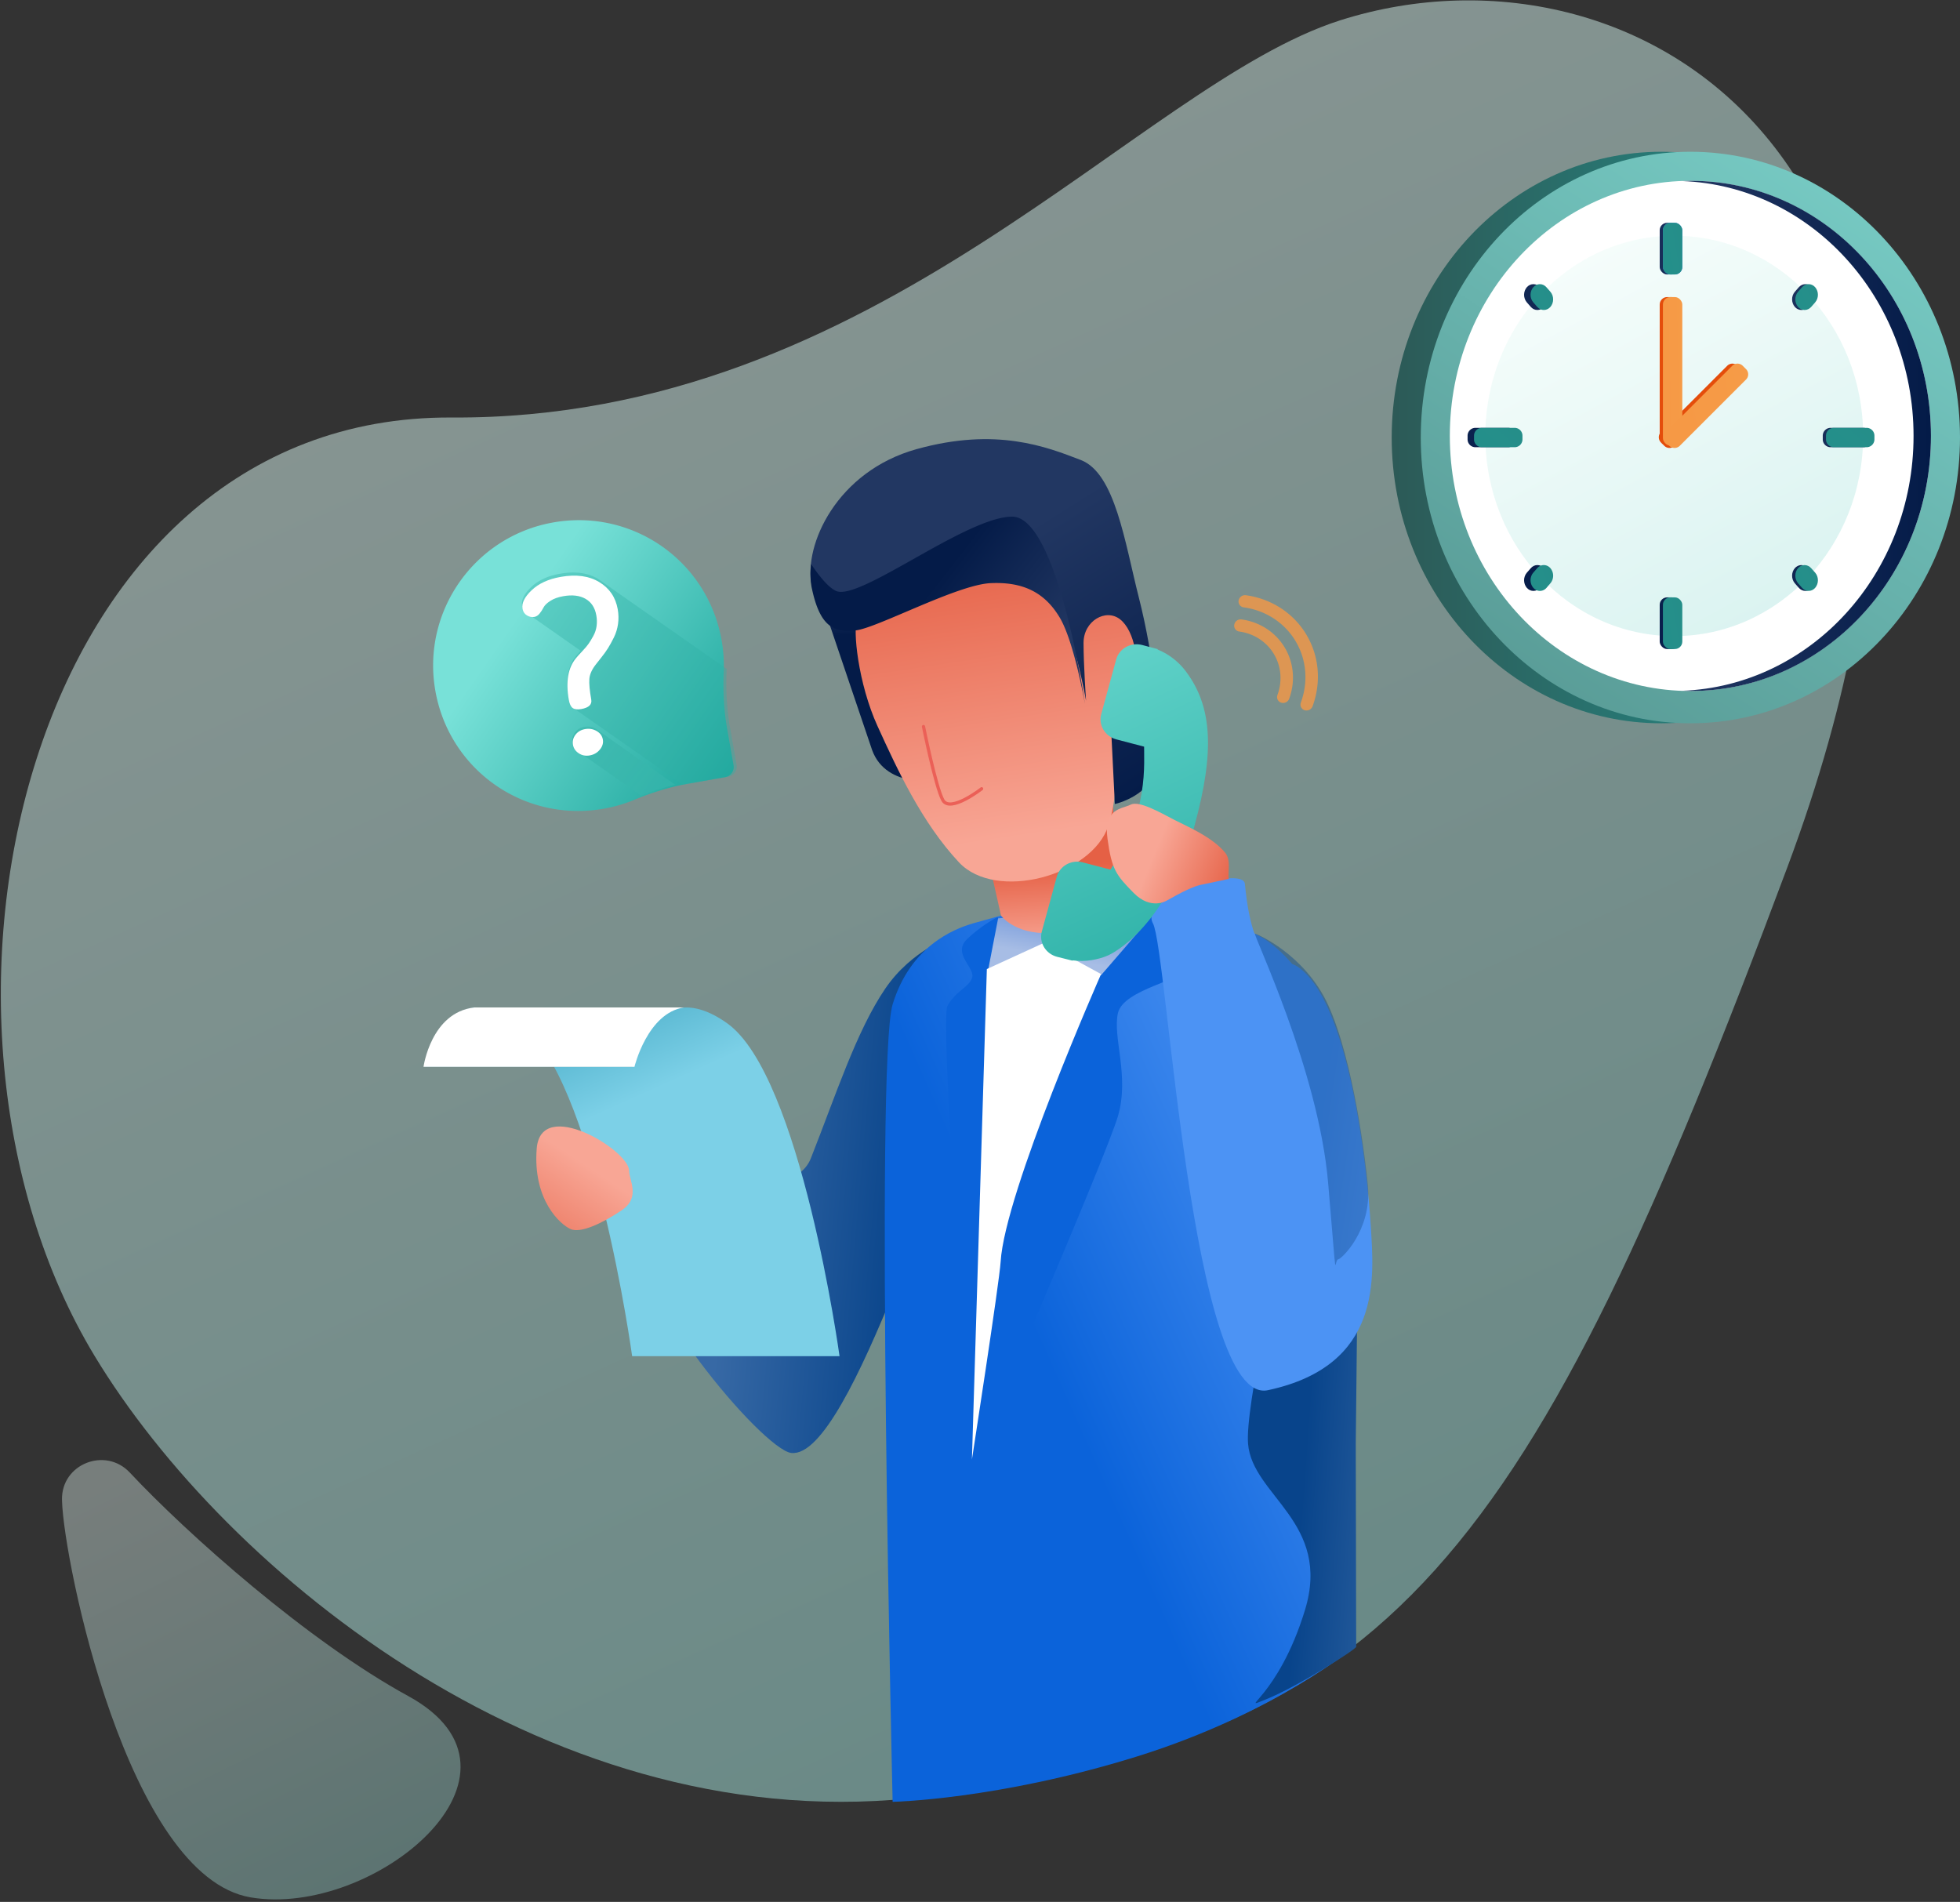 <svg xmlns="http://www.w3.org/2000/svg" xmlns:xlink="http://www.w3.org/1999/xlink" width="607" height="589"><rect width="100%" height="100%" fill="#333333" stroke="none"/><defs><linearGradient x1="18.147%" y1="1.431%" x2="84.083%" y2="130.916%" id="A"><stop stop-color="#eafcf7" offset="0%"/><stop stop-color="#82d6cf" offset="100%"/></linearGradient><linearGradient x1="-4.062%" y1="50%" x2="96.033%" y2="50%" id="B"><stop stop-color="#2d5754" offset="0%"/><stop stop-color="#239792" offset="100%"/></linearGradient><linearGradient x1="-56.807%" y1="239.441%" x2="94.81%" y2="-5.862%" id="C"><stop stop-color="#2d5754" offset="0%"/><stop stop-color="#7bd1ca" offset="100%"/></linearGradient><linearGradient x1="3.00695191e-14%" y1="49.995%" x2="100%" y2="49.995%" id="D"><stop stop-color="#223762" offset="0%"/><stop stop-color="#041b48" offset="100%"/></linearGradient><linearGradient x1="668.614%" y1="-230.397%" x2="-1291.712%" y2="658.063%" id="E"><stop stop-color="#223762" offset="0%"/><stop stop-color="#041b48" offset="100%"/></linearGradient><linearGradient x1="1671.739%" y1="-685.008%" x2="-288.723%" y2="203.452%" id="F"><stop stop-color="#223762" offset="0%"/><stop stop-color="#041b48" offset="100%"/></linearGradient><linearGradient x1="-722.78%" y1="-223.286%" x2="1439.768%" y2="541.567%" id="G"><stop stop-color="#223762" offset="0%"/><stop stop-color="#041b48" offset="100%"/></linearGradient><linearGradient x1="-1648.649%" y1="-550.762%" x2="513.9%" y2="214.146%" id="H"><stop stop-color="#223762" offset="0%"/><stop stop-color="#041b48" offset="100%"/></linearGradient><linearGradient x1="1426.066%" y1="-1505.951%" x2="-64.116%" y2="178.902%" id="I"><stop stop-color="#223762" offset="0%"/><stop stop-color="#041b48" offset="100%"/></linearGradient><linearGradient x1="373.058%" y1="-315.064%" x2="-1117.125%" y2="1369.789%" id="J"><stop stop-color="#223762" offset="0%"/><stop stop-color="#041b48" offset="100%"/></linearGradient><linearGradient x1="859.579%" y1="-865.365%" x2="-643.164%" y2="833.704%" id="K"><stop stop-color="#223762" offset="0%"/><stop stop-color="#041b48" offset="100%"/></linearGradient><linearGradient x1="954.013%" y1="-972.2%" x2="-548.731%" y2="726.976%" id="L"><stop stop-color="#223762" offset="0%"/><stop stop-color="#041b48" offset="100%"/></linearGradient><linearGradient x1="668.614%" y1="-230.397%" x2="-1291.848%" y2="658.063%" id="M"><stop stop-color="#4c93f4" offset="0%"/><stop stop-color="#0b63da" offset="100%"/></linearGradient><linearGradient x1="1671.603%" y1="-685.008%" x2="-288.723%" y2="203.452%" id="N"><stop stop-color="#277a76" offset="0%"/><stop stop-color="#24938e" offset="100%"/></linearGradient><linearGradient x1="-269.565%" y1="114.301%" x2="-132.201%" y2="86.667%" id="O"><stop stop-color="#ffc063" offset="0%"/><stop stop-color="#e44d0b" offset="95%"/></linearGradient><linearGradient x1="-528.668%" y1="176.138%" x2="-391.168%" y2="148.654%" id="P"><stop stop-color="#ffc063" offset="0%"/><stop stop-color="#e44d0b" offset="95%"/></linearGradient><linearGradient x1="1642.663%" y1="-201.111%" x2="-3404.755%" y2="594.624%" id="Q"><stop stop-color="#ffc063" offset="0%"/><stop stop-color="#e44d0b" offset="95%"/></linearGradient><linearGradient x1="1634.375%" y1="-187.635%" x2="-3386.821%" y2="598.633%" id="R"><stop stop-color="#ffc063" offset="0%"/><stop stop-color="#e44d0b" offset="95%"/></linearGradient><linearGradient x1="29.354%" y1="48.654%" x2="80.544%" y2="55.48%" id="S"><stop stop-color="#3769a5" offset="0%"/><stop stop-color="#08448b" offset="100%"/></linearGradient><linearGradient x1="89.998%" y1="19.047%" x2="41.91%" y2="58.259%" id="T"><stop stop-color="#4c93f4" offset="0%"/><stop stop-color="#0b63da" offset="100%"/></linearGradient><linearGradient x1="202.441%" y1="51.68%" x2="121.892%" y2="50.768%" id="U"><stop stop-color="#4c93f4" offset="0%"/><stop stop-color="#0b63da" offset="100%"/></linearGradient><linearGradient x1="179.393%" y1="54.383%" x2="118.288%" y2="52.421%" id="V"><stop stop-color="#4c93f4" offset="0%"/><stop stop-color="#0b63da" offset="100%"/></linearGradient><linearGradient x1="31.181%" y1="69.855%" x2="87.539%" y2="-51.893%" id="W"><stop stop-color="#a7bde5" offset="0%"/><stop stop-color="#2f66cb" offset="100%"/></linearGradient><linearGradient x1="55.623%" y1="109.002%" x2="51.809%" y2="48.412%" id="X"><stop stop-color="#f8a695" offset="0%"/><stop stop-color="#e56045" offset="100%"/></linearGradient><linearGradient x1="55.039%" y1="11.149%" x2="55.772%" y2="26.016%" id="Y"><stop stop-color="#223762" offset="0%"/><stop stop-color="#041b48" offset="100%"/></linearGradient><linearGradient x1="59.467%" y1="87.029%" x2="45.86%" y2="-9.828%" id="Z"><stop stop-color="#f8a695" offset="0%"/><stop stop-color="#e56045" offset="100%"/></linearGradient><linearGradient x1="47.234%" y1="31.249%" x2="90.662%" y2="101.523%" id="a"><stop stop-color="#223762" offset="0%"/><stop stop-color="#041b48" offset="100%"/></linearGradient><linearGradient x1="96.658%" y1="58.989%" x2="47.113%" y2="32.699%" id="b"><stop stop-color="#223762" offset="0%"/><stop stop-color="#041b48" offset="100%"/></linearGradient><linearGradient x1="155.865%" y1="74.261%" x2="65.841%" y2="38.242%" id="c"><stop stop-color="#3769a5" offset="0%"/><stop stop-color="#08448b" offset="100%"/></linearGradient><linearGradient x1="222.581%" y1="118.595%" x2="303.153%" y2="154.921%" id="d"><stop stop-color="#4c93f4" offset="0%"/><stop stop-color="#0b63da" offset="100%"/></linearGradient><linearGradient x1="53.78%" y1="35.335%" x2="66.41%" y2="9.136%" id="e"><stop stop-color="#7cd0e7" offset="0%"/><stop stop-color="#49acc7" offset="100%"/></linearGradient><linearGradient x1="61.88%" y1="30.015%" x2="-33.888%" y2="144.069%" id="f"><stop stop-color="#f8a695" offset="0%"/><stop stop-color="#e56045" offset="100%"/></linearGradient><linearGradient x1="20.921%" y1="-54.501%" x2="41.357%" y2="168.674%" id="g"><stop stop-color="#78e1d8" offset="0%"/><stop stop-color="#16a298" offset="100%"/></linearGradient><linearGradient x1="40.649%" y1="50%" x2="108.172%" y2="71.565%" id="h"><stop stop-color="#f8a695" offset="0%"/><stop stop-color="#e56045" offset="100%"/></linearGradient><linearGradient x1="31.211%" y1="31.213%" x2="99.494%" y2="99.496%" id="i"><stop stop-color="#78e1d8" offset="0%"/><stop stop-color="#16a298" offset="100%"/></linearGradient><linearGradient x1="69.052%" y1="64.78%" x2="-19.144%" y2="-8.493%" id="j"><stop stop-color="#31afa4" offset="0%"/><stop stop-color="#31afa4" offset="100%"/></linearGradient><linearGradient x1="142.909%" y1="157.777%" x2="5.578%" y2="5.055%" id="k"><stop stop-color="#42beb5" offset="0%"/><stop stop-color="#31afa4" offset="100%"/></linearGradient><path id="l" d="M579.5 134.93v1.14a2.43 2.43 0 0 1-2.43 2.43h-10.14a2.43 2.43 0 0 1-2.43-2.43v-1.14a2.43 2.43 0 0 1 2.43-2.43h10.14a2.43 2.43 0 0 1 2.43 2.43z"/><path id="m" d="M472.843 182.038c.527.613 1.267.962 2.04.962s1.514-.348 2.04-.962l1.233-1.41c1.123-1.32 1.123-3.35 0-4.668-.527-.613-1.267-.962-2.04-.962s-1.514.348-2.04.962l-1.233 1.41c-1.123 1.32-1.123 3.35 0 4.668z"/><path id="n" d="M472.843 88.962c-1.123 1.32-1.123 3.35 0 4.668l1.233 1.41c.527.613 1.267.962 2.04.962s1.514-.348 2.04-.962c1.123-1.32 1.123-3.35 0-4.668l-1.233-1.41c-.527-.613-1.267-.962-2.04-.962s-1.514.348-2.04.962z"/><path id="o" d="M538.15 113.286l1.012 1.012a2.3 2.3 0 0 1 0 3.253l-20.5 20.5a2.3 2.3 0 0 1-3.253 0l-1.012-1.012a2.3 2.3 0 0 1 0-3.253l20.5-20.5a2.3 2.3 0 0 1 3.253 0z"/></defs><g fill="none" fill-rule="evenodd"><g fill="url(#A)"><path d="M139.9 129.3c132 .8 212.37-103 275.13-123C509.33-23.67 633.7 54 553.5 268.67S431.73 538 287.26 556.32C171.65 571 69.85 487 29.3 419.92-34.16 315 8 128.52 139.9 129.3z" opacity=".5"/><path d="M19.2 464.43C19 453.37 32.6 448 40.16 456c17.86 19.07 55.1 52.23 86.26 69.25 43.7 23.9-10.67 68.8-48.8 62.35S19.77 483.45 19.22 465c-.007-.2-.01-.4-.01-.57z" opacity=".373"/></g><ellipse fill="url(#B)" cx="514.5" cy="135.5" rx="83.5" ry="88.5"/><ellipse fill="url(#C)" cx="523.5" cy="135.5" rx="83.5" ry="88.5"/><ellipse fill="#fff" cx="523.5" cy="135" rx="74.5" ry="79"/><path d="M523.688 56l-2.688.074C560.787 57.58 592.615 92.33 592.615 135S560.787 212.42 521 213.926c.896 0 1.792.074 2.688.074C564.73 214 598 178.63 598 135s-33.27-79-74.312-79z" fill="url(#D)"/><ellipse fill="url(#A)" opacity=".363" cx="518.5" cy="135" rx="58.5" ry="62"/><rect fill="url(#E)" x="514" y="69" width="6" height="16" rx="2.3"/><rect fill="url(#F)" x="514" y="185" width="6" height="16" rx="2.3"/><use xlink:href="#l" fill="url(#G)"/><use xlink:href="#l" x="-110" fill="url(#H)"/><use xlink:href="#m" fill="url(#I)"/><use xlink:href="#m" x="83" y="-87" fill="url(#J)"/><use xlink:href="#n" fill="url(#K)"/><use xlink:href="#n" x="83" y="87" fill="url(#L)"/><rect fill="url(#M)" x="515" y="69" width="6" height="16" rx="2.3"/><g fill="url(#N)"><rect x="515" y="185" width="6" height="16" rx="2.3"/><use xlink:href="#l" x="1"/><use xlink:href="#l" x="-108"/><path d="M474.86 182.038c.528.613 1.27.962 2.046.962s1.517-.348 2.046-.962l1.204-1.41a3.65 3.65 0 0 0 0-4.668c-.528-.613-1.27-.962-2.046-.962s-1.517.348-2.046.962l-1.235 1.41a3.65 3.65 0 0 0 .031 4.668z"/><use xlink:href="#m" x="84" y="-87"/><use xlink:href="#n" x="2"/><path d="M556.843 175.946c-1.123 1.322-1.123 3.357 0 4.68l1.233 1.412c.527.615 1.267.964 2.04.964s1.514-.35 2.04-.964c1.123-1.322 1.123-3.357 0-4.68l-1.264-1.412c-.526-.604-1.26-.946-2.025-.946s-1.5.342-2.025.946z"/><rect x="515" y="69" width="6" height="16" rx="2.3"/></g><rect fill="url(#O)" x="514" y="92" width="6" height="46" rx="2.3"/><use xlink:href="#o" fill="url(#P)"/><rect fill="url(#Q)" x="515" y="92" width="6" height="46" rx="2.3"/><use xlink:href="#o" x="1.566" fill="url(#R)"/><path d="M294.85 290s-12.43 4-20.717 16.202c-8.914 13.127-15.307 32.996-23.02 52.523-6.86 17.374-53.497 1.6-55.048 18.677-1.987 21.9 40.244 71.536 48.97 72.564 18.738 2.21 48.664-103.442 57.393-109.53S294.85 290 294.85 290z" fill="url(#S)"/><path d="M357.39 282s20.103.773 33.027 8.093 28.743 31.89 30.393 70.97-8.076 116-8.076 116l7.137 32.627S394.994 530.638 352 544s-75.556 14.01-75.556 14.01-5.5-229.08 0-246.988 18.7-23.246 24.922-25.07l9.813-2.74 46.212-1.2z" fill="url(#T)"/><path d="M308.92 284a44.57 44.57 0 0 0-9.478 6.886c-4.443 4.35 2.207 8.583 1.673 11.598s-5.05 4.233-7.686 9.032S301.117 451 301.117 451L316 330.668v-31.315L308.92 284z" fill="url(#U)"/><path d="M358.256 282s8.494 14.26 8.742 17.858-19.058 6.38-20.777 13.88 3.657 19.43 0 31.93S302 452 302 452l11.132-99.15 19.262-47.747L358.256 282z" fill="url(#V)"/><path fill="url(#W)" d="M309.108 284.41L306 300.482l17.5-8.036 17.5 9.553L358 282.33 345.92 281z"/><path d="M303 252.45l7.006 31.1s4.15 5.8 15.032 5.422 20.962-9.09 20.962-9.09L344.65 248 303 252.45z" fill="url(#X)"/><path d="M254 184.743l16.1 47.576c4.464 12.207 20.872 9.403 20.872 9.403L304 210.206 279.644 178 254 184.743z" fill="url(#Y)"/><path d="M271.806 224.96c6.155 13.514 13.69 29.804 25.172 42.09s41.257 4.076 46.25-11.293 1.03-35.225 1.03-35.225 10.162-3.23 9.726-11.688-5.3-19.227-10.743-19.577-7.825 6.472-7.825 6.472-3.95-14.946-17.58-19.9-50.954 13.47-52.363 16.16.19 19.5 6.33 32.96z" fill="url(#Z)"/><path d="M336.34 216.985s-3.328-19.072-7.84-26.51-11.036-10.952-21.458-10.546-35.5 13.858-42.055 14.526-11.036-.857-13.605-13.233 7.737-35.24 32.465-42.125 40.245-.726 50.887 3.37 13.605 25.507 18 42.75 7.532 41.82 5.766 51.566S345.26 249 345.26 249l-1.46-29.37s4.642.19 7.08-6.958.482-17.315-3.956-20.844-11.357.45-11.357 7.263.774 17.896.774 17.896z" fill="url(#a)"/><path d="M286 225s3.75 18.66 5.986 22.78S304 244.267 304 244.267" stroke="#eb6057" stroke-linecap="round" stroke-linejoin="round"/><path d="M313.42 160c-14.235.103-47.095 26.13-54.423 23.04-2.268-.967-5.045-4.247-7.78-8.32a22.66 22.66 0 0 0 .145 7.177c2.56 12.48 7.023 13.973 13.55 13.343s31.493-14.178 41.89-14.646 16.88 3.134 21.374 10.633S336 218 336 218s-8.346-58.102-22.58-58z" fill="url(#b)"/><path d="M341 301.667s-29.837 67.526-31.11 89.09C309.533 396.94 301 452 301 452l4.622-151.893L323.296 292 341 301.667z" fill="#fff"/><path d="M420.82 360.552c-.42-13.87-3.12-27.574-7.988-40.552-18.43 74.02-27.2 116.405-26.314 127.15 1.33 16.12 25.958 24.276 17.61 51.525s-21.24 31.252-12.164 27.64c9.947-3.96 28.224-15.68 28.036-16.322L419.872 447l.947-86.448z" fill="url(#c)"/><path d="M385.526 273.705c-.56-5.77-33.012 4.1-28.477 12.234s11.824 149.692 35.624 144.59c35.62-7.625 32.81-35.184 31.85-50.74-1.15-18.774-6.798-70.224-22.825-80.517-4.978-3.218-13.427 2.703-16.172-25.567z" fill="url(#d)"/><g transform="matrix(-1 0 0 1 260 312)"><path d="M0 108S11.932 21.08 34.855 4.86s29.376 13.43 29.376 13.43h64.23s-6.4-29.666-29.376-13.43S64.23 108 64.23 108H0z" fill="url(#e)"/><path d="M108.958 0h4.136c13.434 1.533 15.747 18.386 15.747 18.386h-65.33S59.5 1.698 48.173 0h60.785z" fill="#fff"/></g><path d="M176.735 380.646c-3.058-1.31-11.81-8.89-10.513-24.973s28.55.536 28.6 6.85c.03 3.054 3.634 8.31-2.278 12.284-6.3 4.24-12.762 7.147-15.82 5.84z" fill="url(#f)"/><path d="M79.254 64.25l-12.51-12.384c-2.492-2.457-6.618-2.382-9.196.17l-6.302 6.237-1.244-.685c-3.98-2.183-9.427-5.175-15.16-10.853-5.75-5.7-8.774-11.1-10.986-15.032L23.18 30.5l6.31-6.242c2.582-2.557 2.654-6.64.168-9.104L17.148 2.77C14.662.31 10.534.384 7.952 2.94l-3.526 3.5.096.095C3.34 8.038 2.353 9.76 1.618 11.618.94 13.385.518 15.072.325 16.763-1.327 30.318 4.93 42.706 21.913 59.517 45.387 82.752 64.305 80.997 65.12 80.91c1.777-.2 3.48-.63 5.212-1.296 1.86-.72 3.598-1.696 5.106-2.863l.077.068 3.572-3.462c2.577-2.556 2.65-6.64.167-9.11z" transform="matrix(-.866 .5 .5 .866 359.148 193.232)" fill="url(#g)"/><path d="M41.202 10.508C36.195 4.294 28.882.73 21.14.73S6.088 4.294 1.08 10.508a2.01 2.01 0 0 0 .23 2.75c.35.307.776.458 1.202.458a1.84 1.84 0 0 0 1.435-.696C8.24 7.692 14.507 4.636 21.14 4.636s12.9 3.056 17.194 8.382a1.84 1.84 0 0 0 1.435.696 1.81 1.81 0 0 0 1.203-.458 2.01 2.01 0 0 0 .228-2.749zM21.14 8.54c-5.53 0-10.752 2.545-14.33 6.982a2.01 2.01 0 0 0 .23 2.75 1.82 1.82 0 0 0 1.203.458c.534 0 1.065-.237 1.434-.696 2.862-3.552 7.04-5.59 11.462-5.59s8.6 2.037 11.463 5.59c.37.46.9.696 1.434.696.426 0 .852-.15 1.203-.458a2.01 2.01 0 0 0 .23-2.75c-3.578-4.437-8.8-6.982-14.33-6.982z" opacity=".795" transform="matrix(.515 .857 -.857 .515 394.286 178)" fill="#f69844" fill-rule="nonzero"/><path d="M380.544 272.194c-.39-1.816.79-5.705-1.038-8.017-3.933-4.976-12.567-8.58-15.804-10.268-4.74-2.472-10.988-6.03-13.576-4.703s-8.447 1.045-7.136 10.595 2.688 11.218 8.07 16.708 10.26 2.4 10.26 2.4c4.883-2.788 8.384-4.412 10.503-4.872l8.722-1.844z" fill="url(#h)"/><g transform="matrix(.985 -.174 .174 .985 127 169.628)"><path d="M44.3.005c24.893-.38 45.2 19.212 45.692 44.103.07 3.654-.295 7.212-1.047 10.624-1.274 5.777-2.032 11.656-2.032 17.572V83.74c0 1.752-1.42 3.172-3.172 3.172H72.305c-5.916 0-11.795.757-17.572 2.032a45.2 45.2 0 0 1-10.623 1.047C19.218 89.5-.374 69.193.005 44.3.376 20.004 20.002.377 44.3.005z" fill="url(#i)"/><path d="M90 54l-.088.41c-1.3 5.844-2.055 11.79-2.055 17.776v11.57a3.21 3.21 0 0 1-3.209 3.208h-11.57c-.865 0-1.728.015-2.6.048L40.93 57.448c-.506-.513-.76-1.435-.76-2.768 0-5.846 1.492-10.053 4.48-12.616.3-.277.907-.766 1.816-1.463-.25-.216-14.307-14.324-14.47-14.467-.667-.572-.997-1.355-.997-2.348 0-1.78 1.252-3.522 3.76-5.228S40.45 16 44.304 16c4.835 0 8.645 1.243 11.426 3.723L90 54z" fill="url(#j)" opacity=".378"/><path d="M68 86.495c-3.68.25-7.34.77-10.963 1.505L40.3 71.19c-.867-.846-1.3-1.83-1.3-2.96 0-1.175.434-2.173 1.3-2.995S42.238 64 43.513 64c1.308 0 2.44.412 3.394 1.234L68 86.495z" fill="url(#k)" opacity=".466"/><path d="M31 24.634c0-1.745 1.258-3.454 3.775-5.126S40.482 17 44.35 17c4.85 0 8.673 1.217 11.464 3.65S60 26.183 60 29.946c0 1.556-.232 3.048-.697 4.48s-1.134 2.735-2 3.914-1.663 2.158-2.36 2.936-1.573 1.63-2.63 2.56l-1.9 1.694c-1.526 1.355-2.466 2.735-2.823 4.14s-.533 3.538-.533 6.398c0 1.556-1.186 2.334-3.555 2.334-1.186 0-2.032-.25-2.54-.754s-.762-1.408-.762-2.716c0-5.732 1.498-9.857 4.496-12.37.332-.3 1.04-.854 2.123-1.658s1.89-1.47 2.42-2 1.148-1.233 1.856-2.112 1.225-1.835 1.554-2.866.494-2.124.494-3.28c0-2.413-.8-4.287-2.4-5.62s-3.816-2-6.648-2c-1.644 0-3.043.243-4.198.73s-1.964 1.036-2.427 1.65-.976 1.164-1.54 1.65-1.155.73-1.772.73c-.77 0-1.5-.28-2.157-.844s-1-1.33-1-2.304zm8.046 44.226c0-1.15.436-2.127 1.308-2.932s1.95-1.208 3.233-1.208c1.317 0 2.456.403 3.416 1.208s1.44 1.782 1.44 2.932c0 1.105-.48 2.07-1.44 2.898S44.905 73 43.588 73c-1.283 0-2.362-.414-3.233-1.242s-1.308-1.793-1.308-2.898z" fill="#fff" fill-rule="nonzero"/></g><path d="M414.463 390c.837 0 10.387-8.82 9.17-22.704-.638-7.273-4.396-38.733-12.32-56.066-7.2-15.754-22.236-22.08-22.634-22.08-.837 0 19.62 41.98 22.634 77.16s1.664 23.618 3.15 23.69z" fill="url(#c)" opacity=".436"/></g></svg>